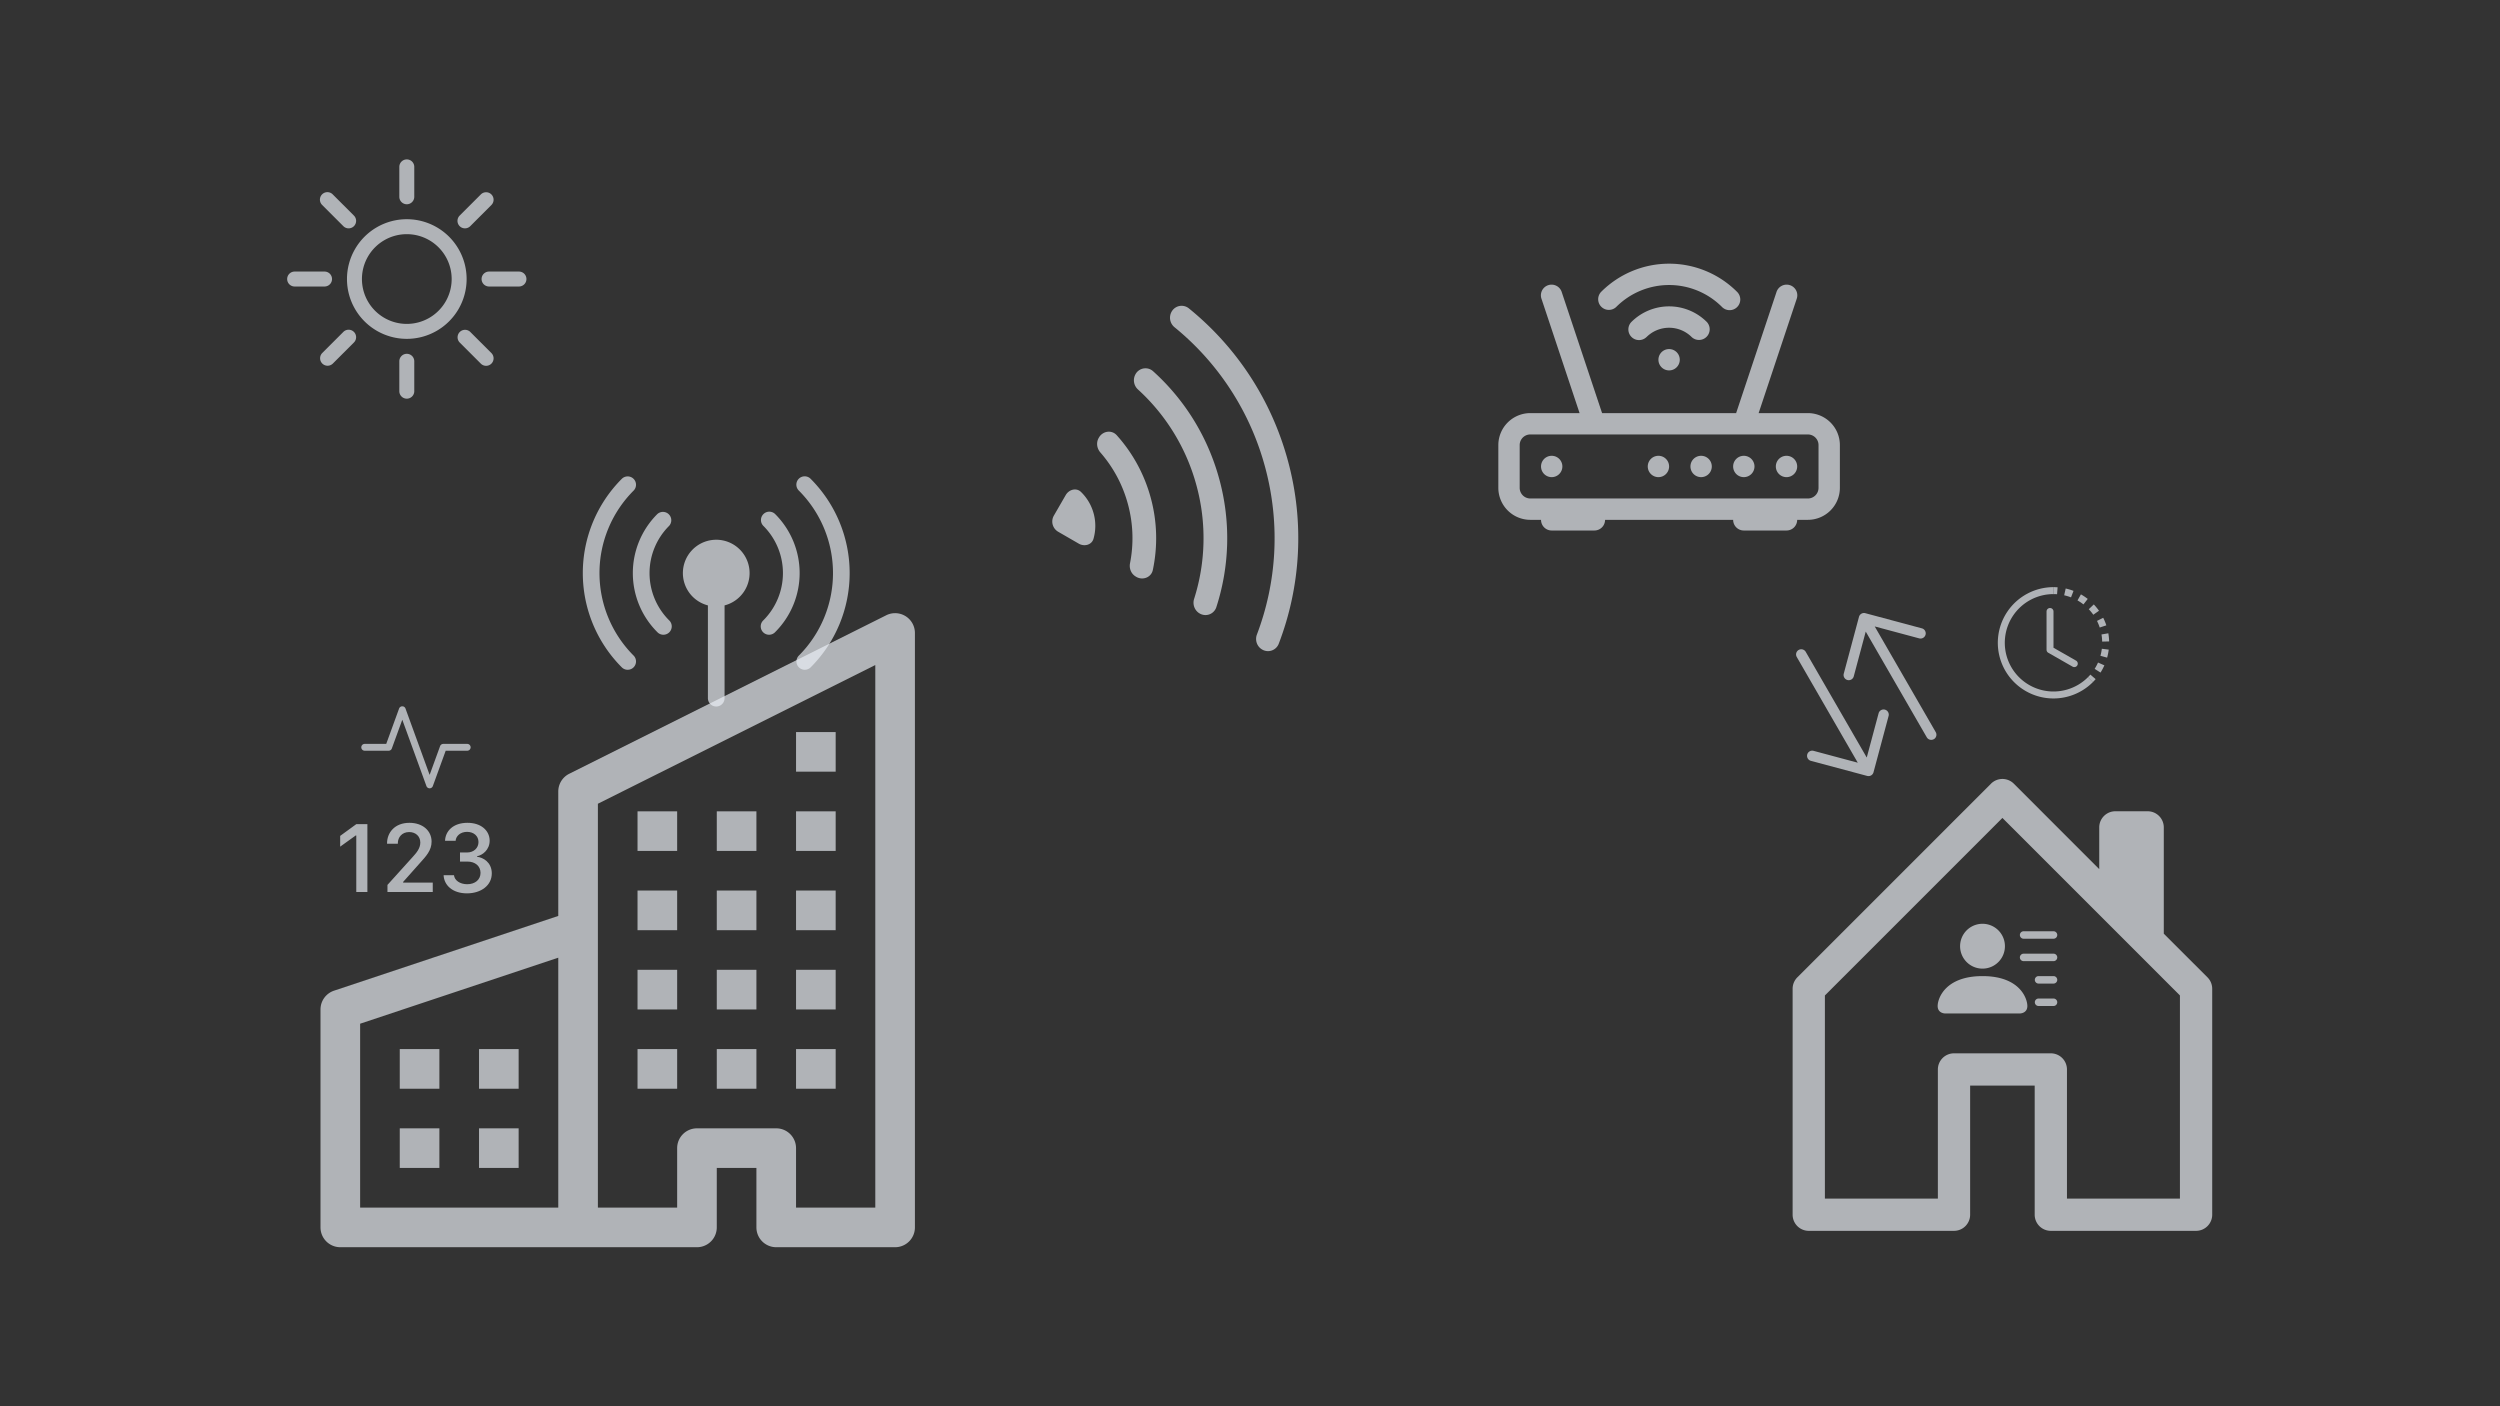 <?xml version="1.0" encoding="UTF-8" standalone="no"?>
<!-- Created with Inkscape (http://www.inkscape.org/) -->

<svg
   xmlns:dc="http://purl.org/dc/elements/1.1/"
   xmlns:cc="http://creativecommons.org/ns#"
   xmlns:rdf="http://www.w3.org/1999/02/22-rdf-syntax-ns#"
   xmlns:svg="http://www.w3.org/2000/svg"
   xmlns="http://www.w3.org/2000/svg"
   xmlns:sodipodi="http://sodipodi.sourceforge.net/DTD/sodipodi-0.dtd"
   xmlns:inkscape="http://www.inkscape.org/namespaces/inkscape"
   version="1.1"
   id="svg869"
   xml:space="preserve"
   width="1280"
   height="720"
   viewBox="0 0 1280 720"
   sodipodi:docname="esquema.svg"
   inkscape:version="0.92.5 (2060ec1f9f, 2020-04-08)"><rect x="0" y="0" width="1280" height="720" fill="#333333" stroke="none"/><defs
     id="defs873"><clipPath
       clipPathUnits="userSpaceOnUse"
       id="clipPath895"><path
         d="m 182.162,162.455 h 240.945 v 11.421 H 182.162 Z"
         id="path893"
         inkscape:connector-curvature="0" /></clipPath><linearGradient
       x1="0"
       y1="0"
       x2="1"
       y2="0"
       gradientUnits="userSpaceOnUse"
       gradientTransform="matrix(258.74,0,0,-258.74,173.421,164.185)"
       spreadMethod="pad"
       id="linearGradient915"><stop
         style="stop-opacity:1;stop-color:#1b4a7f"
         offset="0"
         id="stop901" /><stop
         style="stop-opacity:1;stop-color:#1b4a7f"
         offset="0.001"
         id="stop903" /><stop
         style="stop-opacity:1;stop-color:#1b4a7f"
         offset="0.008"
         id="stop905" /><stop
         style="stop-opacity:1;stop-color:#46a2df"
         offset="0.408"
         id="stop907" /><stop
         style="stop-opacity:1;stop-color:#59c134"
         offset="0.702"
         id="stop909" /><stop
         style="stop-opacity:1;stop-color:#59c134"
         offset="0.974"
         id="stop911" /><stop
         style="stop-opacity:1;stop-color:#59c134"
         offset="1"
         id="stop913" /></linearGradient><clipPath
       clipPathUnits="userSpaceOnUse"
       id="clipPath925"><path
         d="M 182.162,162.455 H 423.107 V 304.187 H 182.162 Z"
         id="path923"
         inkscape:connector-curvature="0" /></clipPath><clipPath
       clipPathUnits="userSpaceOnUse"
       id="clipPath937"><path
         d="m 259.43,247.503 c 0.848,0.724 1.838,1.515 2.983,2.459 v 0 c 3.584,2.957 3.711,6.324 3.717,6.576 v 0 c -3.158,6.176 -9.754,10.41 -6.416,16.211 v 0 c -11.934,-8.416 -0.604,-16.891 -0.284,-25.246"
         id="path935"
         inkscape:connector-curvature="0" /></clipPath><linearGradient
       x1="0"
       y1="0"
       x2="1"
       y2="0"
       gradientUnits="userSpaceOnUse"
       gradientTransform="matrix(11.868,0,0,-11.868,254.262,260.126)"
       spreadMethod="pad"
       id="linearGradient951"><stop
         style="stop-opacity:1;stop-color:#2c6bbd"
         offset="0"
         id="stop943" /><stop
         style="stop-opacity:1;stop-color:#1d477f"
         offset="0.548"
         id="stop945" /><stop
         style="stop-opacity:1;stop-color:#1d477f"
         offset="0.639"
         id="stop947" /><stop
         style="stop-opacity:1;stop-color:#1d477f"
         offset="1"
         id="stop949" /></linearGradient><clipPath
       clipPathUnits="userSpaceOnUse"
       id="clipPath961"><path
         d="M 182.162,162.455 H 423.107 V 304.187 H 182.162 Z"
         id="path959"
         inkscape:connector-curvature="0" /></clipPath><clipPath
       clipPathUnits="userSpaceOnUse"
       id="clipPath973"><path
         d="m 262.413,249.962 c -2.498,-2.061 -4.297,-3.408 -5.355,-4.858 v 0 c -0.03,-2.083 -0.444,-3.787 -0.836,-4.662 v 0 c 0.615,-0.066 1.267,-0.063 1.968,-0.047 v 0 c 5.7,0.179 12.796,7.012 7.94,16.169 v 0 c 0,0 0.008,-3.528 -3.717,-6.602"
         id="path971"
         inkscape:connector-curvature="0" /></clipPath><linearGradient
       x1="0"
       y1="0"
       x2="1"
       y2="0"
       gradientUnits="userSpaceOnUse"
       gradientTransform="matrix(11.524,0,0,-11.524,256.222,248.475)"
       spreadMethod="pad"
       id="linearGradient985"><stop
         style="stop-opacity:1;stop-color:#f4712d"
         offset="0"
         id="stop979" /><stop
         style="stop-opacity:1;stop-color:#f4712d"
         offset="0.353"
         id="stop981" /><stop
         style="stop-opacity:1;stop-color:#f8a52a"
         offset="1"
         id="stop983" /></linearGradient><clipPath
       clipPathUnits="userSpaceOnUse"
       id="clipPath995"><path
         d="M 182.162,162.455 H 423.107 V 304.187 H 182.162 Z"
         id="path993"
         inkscape:connector-curvature="0" /></clipPath><clipPath
       clipPathUnits="userSpaceOnUse"
       id="clipPath1011"><path
         d="m 254.227,240.915 c -0.036,0.028 -0.071,0.055 -0.113,0.083 v 0 c -3.201,2.403 -3.035,8.254 -3.035,8.254 v 0 c 1.301,-4.417 3.489,-7.774 5.143,-8.81 v 0 c 0.775,1.696 1.668,6.55 -0.59,11.572 v 0 c -2.559,5.692 -3.404,8.541 -2.426,13.439 v 0 c 0,0 -13.936,-20.156 1.021,-24.538"
         id="path1009"
         inkscape:connector-curvature="0" /></clipPath><linearGradient
       x1="0"
       y1="0"
       x2="1"
       y2="0"
       gradientUnits="userSpaceOnUse"
       gradientTransform="matrix(9.763,0,0,-9.763,247.305,252.948)"
       spreadMethod="pad"
       id="linearGradient1025"><stop
         style="stop-opacity:1;stop-color:#94d222"
         offset="0"
         id="stop1017" /><stop
         style="stop-opacity:1;stop-color:#94d222"
         offset="0.022"
         id="stop1019" /><stop
         style="stop-opacity:1;stop-color:#66c430"
         offset="0.597"
         id="stop1021" /><stop
         style="stop-opacity:1;stop-color:#66c430"
         offset="1"
         id="stop1023" /></linearGradient><clipPath
       clipPathUnits="userSpaceOnUse"
       id="clipPath1035"><path
         d="M 182.162,162.455 H 423.107 V 304.187 H 182.162 Z"
         id="path1033"
         inkscape:connector-curvature="0" /></clipPath><clipPath
       clipPathUnits="userSpaceOnUse"
       id="clipPath1223"><path
         d="m 315.671,190.723 h 1.001 v 94.5 h -1.001 z"
         id="path1221"
         inkscape:connector-curvature="0" /></clipPath><linearGradient
       x1="0"
       y1="0"
       x2="1"
       y2="0"
       gradientUnits="userSpaceOnUse"
       gradientTransform="matrix(1,0,0,-1,315.671,237.974)"
       spreadMethod="pad"
       id="linearGradient1235"><stop
         style="stop-opacity:1;stop-color:#f4712d"
         offset="0"
         id="stop1229" /><stop
         style="stop-opacity:1;stop-color:#f4712d"
         offset="0.353"
         id="stop1231" /><stop
         style="stop-opacity:1;stop-color:#f8a52a"
         offset="1"
         id="stop1233" /></linearGradient><clipPath
       clipPathUnits="userSpaceOnUse"
       id="clipPath1245"><path
         d="M 182.162,162.455 H 423.107 V 304.187 H 182.162 Z"
         id="path1243"
         inkscape:connector-curvature="0" /></clipPath><clipPath
       clipPathUnits="userSpaceOnUse"
       id="clipPath1603"><path
         d="M 493.162,162.455 H 734.107 V 304.187 H 493.162 Z"
         id="path1601"
         inkscape:connector-curvature="0" /></clipPath><clipPath
       clipPathUnits="userSpaceOnUse"
       id="clipPath1611"><path
         d="M 484.496,315.957 H 764.219 V 149.618 H 484.496 Z"
         id="path1609"
         inkscape:connector-curvature="0" /></clipPath><clipPath
       clipPathUnits="userSpaceOnUse"
       id="clipPath1631"><path
         d="m 615.784,258.978 c 0.809,0.689 1.754,1.447 2.847,2.349 v 0 c 3.421,2.822 3.544,6.037 3.549,6.277 v 0 c -3.016,5.897 -9.312,9.938 -6.125,15.477 v 0 c -11.393,-8.035 -0.577,-16.127 -0.271,-24.103"
         id="path1629"
         inkscape:connector-curvature="0" /></clipPath><linearGradient
       x1="0"
       y1="0"
       x2="1"
       y2="0"
       gradientUnits="userSpaceOnUse"
       gradientTransform="matrix(11.33,0,0,-11.33,610.85,271.029)"
       spreadMethod="pad"
       id="linearGradient1645"><stop
         style="stop-opacity:1;stop-color:#2c6bbd"
         offset="0"
         id="stop1637" /><stop
         style="stop-opacity:1;stop-color:#1d477f"
         offset="0.548"
         id="stop1639" /><stop
         style="stop-opacity:1;stop-color:#1d477f"
         offset="0.639"
         id="stop1641" /><stop
         style="stop-opacity:1;stop-color:#1d477f"
         offset="1"
         id="stop1643" /></linearGradient><clipPath
       clipPathUnits="userSpaceOnUse"
       id="clipPath1655"><path
         d="M 493.162,162.455 H 734.107 V 304.187 H 493.162 Z"
         id="path1653"
         inkscape:connector-curvature="0" /></clipPath><clipPath
       clipPathUnits="userSpaceOnUse"
       id="clipPath1667"><path
         d="m 618.631,261.327 c -2.384,-1.97 -4.102,-3.256 -5.114,-4.639 v 0 c -0.026,-1.99 -0.423,-3.617 -0.796,-4.45 v 0 c 0.588,-0.063 1.209,-0.062 1.878,-0.045 v 0 c 5.443,0.17 12.214,6.693 7.581,15.435 v 0 c 0,0 0.006,-3.367 -3.549,-6.301"
         id="path1665"
         inkscape:connector-curvature="0" /></clipPath><linearGradient
       x1="0"
       y1="0"
       x2="1"
       y2="0"
       gradientUnits="userSpaceOnUse"
       gradientTransform="matrix(11.001,0,0,-11.001,612.721,259.905)"
       spreadMethod="pad"
       id="linearGradient1679"><stop
         style="stop-opacity:1;stop-color:#f4712d"
         offset="0"
         id="stop1673" /><stop
         style="stop-opacity:1;stop-color:#f4712d"
         offset="0.353"
         id="stop1675" /><stop
         style="stop-opacity:1;stop-color:#f8a52a"
         offset="1"
         id="stop1677" /></linearGradient><clipPath
       clipPathUnits="userSpaceOnUse"
       id="clipPath1689"><path
         d="M 493.162,162.455 H 734.107 V 304.187 H 493.162 Z"
         id="path1687"
         inkscape:connector-curvature="0" /></clipPath><clipPath
       clipPathUnits="userSpaceOnUse"
       id="clipPath1705"><path
         d="m 610.816,252.688 c -0.035,0.026 -0.069,0.054 -0.107,0.081 v 0 c -3.056,2.293 -2.899,7.878 -2.899,7.878 v 0 c 1.242,-4.216 3.332,-7.421 4.911,-8.409 v 0 c 0.741,1.619 1.591,6.251 -0.564,11.048 v 0 c -2.442,5.431 -3.248,8.152 -2.315,12.829 v 0 c 0,0 -13.305,-19.243 0.974,-23.427"
         id="path1703"
         inkscape:connector-curvature="0" /></clipPath><linearGradient
       x1="0"
       y1="0"
       x2="1"
       y2="0"
       gradientUnits="userSpaceOnUse"
       gradientTransform="matrix(9.32,0,0,-9.32,604.207,264.176)"
       spreadMethod="pad"
       id="linearGradient1719"><stop
         style="stop-opacity:1;stop-color:#94d222"
         offset="0"
         id="stop1711" /><stop
         style="stop-opacity:1;stop-color:#94d222"
         offset="0.022"
         id="stop1713" /><stop
         style="stop-opacity:1;stop-color:#66c430"
         offset="0.597"
         id="stop1715" /><stop
         style="stop-opacity:1;stop-color:#66c430"
         offset="1"
         id="stop1717" /></linearGradient><clipPath
       clipPathUnits="userSpaceOnUse"
       id="clipPath1729"><path
         d="M 493.162,162.455 H 734.107 V 304.187 H 493.162 Z"
         id="path1727"
         inkscape:connector-curvature="0" /></clipPath><clipPath
       clipPathUnits="userSpaceOnUse"
       id="clipPath2073"><path
         d="M 506.893,192.738 H 720.24 v 7.63 H 506.893 Z"
         id="path2071"
         inkscape:connector-curvature="0" /></clipPath><linearGradient
       x1="0"
       y1="0"
       x2="1"
       y2="0"
       gradientUnits="userSpaceOnUse"
       gradientTransform="matrix(213.347,0,0,-213.347,506.894,196.553)"
       spreadMethod="pad"
       id="linearGradient2093"><stop
         style="stop-opacity:1;stop-color:#1b4a7f"
         offset="0"
         id="stop2079" /><stop
         style="stop-opacity:1;stop-color:#1b4a7f"
         offset="0.001"
         id="stop2081" /><stop
         style="stop-opacity:1;stop-color:#1b4a7f"
         offset="0.008"
         id="stop2083" /><stop
         style="stop-opacity:1;stop-color:#46a2df"
         offset="0.408"
         id="stop2085" /><stop
         style="stop-opacity:1;stop-color:#59c134"
         offset="0.702"
         id="stop2087" /><stop
         style="stop-opacity:1;stop-color:#59c134"
         offset="0.974"
         id="stop2089" /><stop
         style="stop-opacity:1;stop-color:#59c134"
         offset="1"
         id="stop2091" /></linearGradient><clipPath
       clipPathUnits="userSpaceOnUse"
       id="clipPath2103"><path
         d="M 493.162,162.455 H 734.107 V 304.187 H 493.162 Z"
         id="path2101"
         inkscape:connector-curvature="0" /></clipPath></defs><sodipodi:namedview
     pagecolor="#ffffff"
     bordercolor="#666666"
     borderopacity="1"
     objecttolerance="10"
     gridtolerance="10"
     guidetolerance="10"
     inkscape:pageopacity="0"
     inkscape:pageshadow="2"
     inkscape:window-width="1842"
     inkscape:window-height="1016"
     id="namedview871"
     showgrid="false"
     inkscape:showpageshadow="false"
     inkscape:zoom="0.25"
     inkscape:cx="825.9545"
     inkscape:cy="693.39378"
     inkscape:window-x="78"
     inkscape:window-y="27"
     inkscape:window-maximized="1"
     inkscape:current-layer="g877" /><g
     id="g877"
     inkscape:groupmode="layer"
     inkscape:label="MANUAL IDC MARAZUELA"
     transform="matrix(1.333,0,0,-1.333,0,720)"><g
       style="fill:#ecf0f6;fill-opacity:0.675"
       id="g7437"
       transform="matrix(2.625,0,0,-2.625,138.769,274.095)"><path
         id="path7426"
         d="M 6,2 A 0.5,0.5 0 0 1 6.47,2.33 L 10,12.036 11.53,7.828 A 0.5,0.5 0 0 1 12,7.5 h 3.5 a 0.5,0.5 0 0 1 0,1 h -3.15 l -1.88,5.17 a 0.5,0.5 0 0 1 -0.94,0 L 6,3.964 4.47,8.171 A 0.5,0.5 0 0 1 4,8.5 H 0.5 a 0.5,0.5 0 0 1 0,-1 H 3.65 L 5.53,2.33 A 0.5,0.5 0 0 1 6,2 Z"
         inkscape:connector-curvature="0"
         style="fill-rule:evenodd;fill:#ecf0f6;fill-opacity:0.675" /></g><g
       style="fill:#ecf0f6;fill-opacity:0.675"
       id="g7450"
       transform="matrix(5.508,3.18,3.18,-5.508,522.984,594.805)"><path
         id="path7439"
         d="m 3.311,63.384 a 0.312,0.312 0 0 0 0.312,-0.312 v -7.37 l 1.966,1.967 A 0.313,0.313 0 0 0 6.032,57.225 L 3.532,54.725 a 0.312,0.312 0 0 0 -0.442,0 l -2.5,2.5 a 0.313,0.313 0 1 0 0.442,0.442 l 1.966,-1.967 v 7.37 a 0.312,0.312 0 0 0 0.312,0.312 z m -4.375,-8.749 a 0.312,0.312 0 0 1 0.312,0.312 v 7.37 L 1.215,60.35 a 0.313,0.313 0 0 1 0.442,0.442 l -2.5,2.5 a 0.312,0.312 0 0 1 -0.442,0 l -2.5,-2.5 a 0.313,0.313 0 0 1 0.442,-0.442 l 1.966,1.967 v -7.37 a 0.312,0.312 0 0 1 0.312,-0.312 z"
         inkscape:connector-curvature="0"
         style="fill-rule:evenodd;stroke-width:0.625;fill:#ecf0f6;fill-opacity:0.675" /></g><g
       style="fill:#ecf0f6;fill-opacity:0.675"
       id="g7476"
       transform="matrix(5.744,0,0,-5.744,110.298,478.911)"><path
         id="path7465"
         d="m 8,11 a 3,3 0 1 1 0,-6 3,3 0 0 1 0,6 z m 0,1 A 4,4 0 1 0 8,4 4,4 0 0 0 8,12 Z M 8,0 a 0.5,0.5 0 0 1 0.5,0.5 v 2 a 0.5,0.5 0 0 1 -1,0 v -2 A 0.5,0.5 0 0 1 8,0 Z m 0,13 a 0.5,0.5 0 0 1 0.5,0.5 v 2 a 0.5,0.5 0 0 1 -1,0 v -2 A 0.5,0.5 0 0 1 8,13 Z m 8,-5 a 0.5,0.5 0 0 1 -0.5,0.5 h -2 a 0.5,0.5 0 0 1 0,-1 h 2 A 0.5,0.5 0 0 1 16,8 Z M 3,8 A 0.5,0.5 0 0 1 2.5,8.5 h -2 a 0.5,0.5 0 0 1 0,-1 h 2 A 0.5,0.5 0 0 1 3,8 Z M 13.657,2.343 a 0.5,0.5 0 0 1 0,0.707 L 12.243,4.465 A 0.5,0.5 0 1 1 11.536,3.757 L 12.95,2.343 a 0.5,0.5 0 0 1 0.707,0 z m -9.193,9.193 a 0.5,0.5 0 0 1 0,0.707 L 3.05,13.657 A 0.5,0.5 0 0 1 2.343,12.95 l 1.414,-1.414 a 0.5,0.5 0 0 1 0.707,0 z m 9.193,2.121 a 0.5,0.5 0 0 1 -0.707,0 l -1.414,-1.414 a 0.5,0.5 0 0 1 0.707,-0.707 l 1.414,1.414 a 0.5,0.5 0 0 1 0,0.707 z M 4.464,4.465 a 0.5,0.5 0 0 1 -0.707,0 L 2.343,3.05 A 0.5,0.5 0 1 1 3.05,2.343 l 1.414,1.414 a 0.5,0.5 0 0 1 0,0.708 z"
         inkscape:connector-curvature="0"
         style="fill:#ecf0f6;fill-opacity:0.675" /></g><g
       style="fill:#ecf0f6;fill-opacity:0.675"
       id="g7489"
       transform="matrix(6.406,0,0,-6.406,364.838,276.176)"><path
         id="path7478"
         d="m -18.958,-11.793 a 7,7 0 0 0 0,9.9 0.5,0.5 0 0 1 -0.707,0.707 8,8 0 0 1 0,-11.314 0.5,0.5 0 0 1 0.707,0.707 z m 2.122,2.122 a 4,4 0 0 0 0,5.656 0.501,0.501 0 1 1 -0.708,0.708 5,5 0 0 1 0,-7.072 0.501,0.501 0 0 1 0.708,0.708 z m 5.656,-0.708 a 0.5,0.5 0 0 1 0.708,0 5,5 0 0 1 0,7.072 0.501,0.501 0 1 1 -0.708,-0.708 4,4 0 0 0 0,-5.656 0.5,0.5 0 0 1 0,-0.708 z m 2.122,-2.12 a 0.5,0.5 0 0 1 0.707,0 8,8 0 0 1 0,11.313 0.5,0.5 0 0 1 -0.707,-0.707 7,7 0 0 0 0,-9.9 0.5,0.5 0 0 1 0,-0.707 z m -6.95,5.656 a 2,2 0 1 1 2.5,1.937 v 5.563 a 0.5,0.5 0 0 1 -1,0 V -4.906 a 2,2 0 0 1 -1.5,-1.937 z"
         inkscape:connector-curvature="0"
         style="fill:#ecf0f6;fill-opacity:0.675" /></g><g
       style="fill:#ecf0f6;stroke:none;stroke-opacity:0.675;fill-opacity:0.675"
       id="g7505"
       transform="matrix(15.221,0,0,-15.221,123.103,304.62)"><path
         id="path7491"
         d="M 14.763,0.075 A 0.5,0.5 0 0 1 15,0.5 v 15 A 0.5,0.5 0 0 1 14.5,16 h -3 A 0.5,0.5 0 0 1 11,15.5 V 14 h -1 v 1.5 A 0.5,0.5 0 0 1 9.5,16 h -9 A 0.5,0.5 0 0 1 0,15.5 V 10 A 0.5,0.5 0 0 1 0.342,9.526 L 6,7.64 V 4.5 A 0.5,0.5 0 0 1 6.276,4.053 l 8,-4 a 0.5,0.5 0 0 1 0.487,0.022 z M 6,8.694 1,10.36 V 15 H 6 Z M 7,15 H 9 V 13.5 A 0.5,0.5 0 0 1 9.5,13 h 2 A 0.5,0.5 0 0 1 12,13.5 V 15 h 2 V 1.309 l -7,3.5 z"
         inkscape:connector-curvature="0"
         style="fill-rule:evenodd;stroke:none;stroke-opacity:0.675;fill:#ecf0f6;fill-opacity:0.675" /><path
         id="path7493"
         d="m 2,11 h 1 v 1 H 2 Z m 2,0 h 1 v 1 H 4 Z m -2,2 h 1 v 1 H 2 Z m 2,0 h 1 v 1 H 4 Z M 8,9 h 1 v 1 H 8 Z m 2,0 h 1 v 1 h -1 z m -2,2 h 1 v 1 H 8 Z m 2,0 h 1 v 1 h -1 z m 2,-2 h 1 v 1 h -1 z m 0,2 h 1 v 1 H 12 Z M 8,7 H 9 V 8 H 8 Z m 2,0 h 1 v 1 h -1 z m 2,0 h 1 V 8 H 12 Z M 8,5 H 9 V 6 H 8 Z m 2,0 h 1 v 1 h -1 z m 2,0 h 1 v 1 h -1 z m 0,-2 h 1 v 1 h -1 z"
         inkscape:connector-curvature="0"
         style="stroke:none;stroke-opacity:0.675;fill:#ecf0f6;fill-opacity:0.675" /></g><g
       style="fill:#ecf0f6;fill-opacity:0.675"
       id="g7534"
       transform="matrix(12.397,0,0,-12.397,669.943,253.327)"><path
         id="path7523"
         d="m 8.354,1.146 a 0.5,0.5 0 0 0 -0.708,0 l -6,6 A 0.5,0.5 0 0 0 1.5,7.5 v 7 A 0.5,0.5 0 0 0 2,15 H 6.5 A 0.5,0.5 0 0 0 7,14.5 v -4 h 2 v 4 A 0.5,0.5 0 0 0 9.5,15 H 14 a 0.5,0.5 0 0 0 0.5,-0.5 v -7 A 0.5,0.5 0 0 0 14.354,7.146 L 13,5.793 V 2.5 A 0.5,0.5 0 0 0 12.5,2 h -1 A 0.5,0.5 0 0 0 11,2.5 V 3.793 Z M 2.5,14 V 7.707 l 5.5,-5.5 5.5,5.5 V 14 H 10 V 10 A 0.5,0.5 0 0 0 9.5,9.5 h -3 A 0.5,0.5 0 0 0 6,10 v 4 z"
         inkscape:connector-curvature="0"
         style="fill:#ecf0f6;fill-opacity:0.675" /></g><g
       style="fill:#ecf0f6;fill-opacity:0.675"
       id="g7569"
       transform="matrix(8.199,0,0,-8.199,575.504,447.055)"><path
         id="path7549"
         d="m 5.525,3.025 a 3.5,3.5 0 0 1 4.95,0 0.5,0.5 0 1 0 0.707,-0.707 4.5,4.5 0 0 0 -6.364,0 0.5,0.5 0 0 0 0.707,0.707 z"
         inkscape:connector-curvature="0"
         style="fill:#ecf0f6;fill-opacity:0.675" /><path
         id="path7551"
         d="m 6.94,4.44 a 1.5,1.5 0 0 1 2.12,0 0.501,0.501 0 0 0 0.708,-0.708 2.5,2.5 0 0 0 -3.536,0 0.5,0.5 0 0 0 0.707,0.707 z M 2.5,11 a 0.5,0.5 0 1 1 0,-1 0.5,0.5 0 0 1 0,1 z M 7,10.5 a 0.5,0.5 0 1 0 1,0 0.5,0.5 0 0 0 -1,0 z M 9.5,11 a 0.5,0.5 0 1 1 0,-1 0.5,0.5 0 0 1 0,1 z M 11,10.5 a 0.5,0.5 0 1 0 1,0 0.5,0.5 0 0 0 -1,0 z m 2,0 a 0.5,0.5 0 1 0 1,0 0.5,0.5 0 0 0 -1,0 z"
         inkscape:connector-curvature="0"
         style="fill:#ecf0f6;fill-opacity:0.675" /><path
         id="path7553"
         d="M 2.974,2.342 A 0.5,0.5 0 1 0 2.026,2.658 L 3.806,8 H 1.5 A 1.5,1.5 0 0 0 0,9.5 v 2 A 1.5,1.5 0 0 0 1.5,13 H 2 a 0.5,0.5 0 0 0 0.5,0.5 h 2 A 0.5,0.5 0 0 0 5,13 h 6 a 0.5,0.5 0 0 0 0.5,0.5 h 2 A 0.5,0.5 0 0 0 14,13 h 0.5 A 1.5,1.5 0 0 0 16,11.5 v -2 A 1.5,1.5 0 0 0 14.5,8 h -2.306 l 1.78,-5.342 A 0.5,0.5 0 1 0 13.026,2.342 L 11.14,8 H 4.86 Z M 14.5,9 A 0.5,0.5 0 0 1 15,9.5 v 2 A 0.5,0.5 0 0 1 14.5,12 H 1.5 A 0.5,0.5 0 0 1 1,11.5 v -2 A 0.5,0.5 0 0 1 1.5,9 Z"
         inkscape:connector-curvature="0"
         style="fill:#ecf0f6;fill-opacity:0.675" /><path
         id="path7555"
         d="m 8.5,5.5 a 0.5,0.5 0 1 1 -1,0 0.5,0.5 0 0 1 1,0 z"
         inkscape:connector-curvature="0"
         style="fill:#ecf0f6;fill-opacity:0.675" /></g><g
       style="fill:#ecf0f6;fill-opacity:0.675"
       id="g7607"
       transform="matrix(2.354,-8.786,-8.786,-2.354,502.289,440.219)"><path
         id="path7593"
         d="M 15.384,6.115 A 0.485,0.485 0 0 0 15.337,5.379 12.444,12.444 0 0 0 8,3 C 5.259,3 2.723,3.882 0.663,5.379 A 0.485,0.485 0 0 0 0.615,6.115 0.518,0.518 0 0 0 1.283,6.165 11.448,11.448 0 0 1 8,4 c 2.507,0 4.827,0.802 6.716,2.164 0.205,0.148 0.49,0.13 0.668,-0.049 z"
         inkscape:connector-curvature="0"
         style="fill:#ecf0f6;fill-opacity:0.675" /><path
         id="path7595"
         d="M 13.229,8.271 A 0.482,0.482 0 0 0 13.166,7.526 9.455,9.455 0 0 0 8,6 C 6.095,6 4.32,6.56 2.834,7.526 A 0.48,0.48 0 0 0 2.771,8.271 0.525,0.525 0 0 0 3.423,8.336 8.46,8.46 0 0 1 8,7 8.46,8.46 0 0 1 12.576,8.336 c 0.206,0.132 0.48,0.108 0.653,-0.065 z m -2.183,2.183 c 0.226,-0.226 0.185,-0.605 -0.1,-0.75 A 6.473,6.473 0 0 0 8,9 C 6.94,9 5.938,9.254 5.054,9.704 c -0.285,0.145 -0.326,0.524 -0.1,0.75 l 0.015,0.015 c 0.16,0.16 0.407,0.19 0.611,0.09 A 5.478,5.478 0 0 1 8,10 c 0.868,0 1.69,0.201 2.42,0.56 0.203,0.1 0.45,0.07 0.61,-0.091 z M 9.06,12.44 C 9.256,12.244 9.258,11.92 9.02,11.78 A 1.99,1.99 0 0 0 8,11.5 1.99,1.99 0 0 0 6.98,11.78 c -0.238,0.14 -0.236,0.464 -0.04,0.66 l 0.706,0.706 a 0.5,0.5 0 0 0 0.707,0 L 9.06,12.439 Z"
         inkscape:connector-curvature="0"
         style="fill:#ecf0f6;fill-opacity:0.675" /></g><g
       style="fill:#ecf0f6;fill-opacity:0.675"
       id="g7668"
       transform="matrix(3.64,0,0,-3.64,130.657,238.654)"><path
         id="path7657"
         d="M 2.873,11.297 V 4.142 H 1.699 L 0,5.379 V 6.516 L 1.64,5.336 H 1.7 v 5.961 H 2.874 Z M 6.086,6.207 V 6.144 c 0,-0.618 0.44,-1.169 1.196,-1.169 0.676,0 1.174,0.44 1.174,1.106 0,0.624 -0.42,1.101 -0.807,1.526 L 4.99,10.553 v 0.744 h 4.78 v -0.99 H 6.643 V 10.238 L 8.41,8.252 C 9.06,7.528 9.647,6.92 9.647,5.982 9.646,4.849 8.723,4 7.308,4 5.735,4 4.948,5.064 4.948,6.15 v 0.057 z m 6.559,1.883 h 0.786 c 0.823,0 1.374,0.481 1.379,1.179 0.01,0.707 -0.55,1.216 -1.421,1.21 -0.77,-0.005 -1.326,-0.419 -1.379,-0.953 h -1.095 c 0.042,1.053 0.938,1.918 2.464,1.918 1.478,0 2.642,-0.839 2.62,-2.144 C 15.979,8.157 15.077,7.649 14.448,7.586 V 7.523 C 14.983,7.433 15.795,6.863 15.774,5.845 15.748,4.792 14.841,3.99 13.415,4 c -1.5,0.005 -2.317,0.88 -2.348,1.898 h 1.116 c 0.032,-0.498 0.498,-0.944 1.206,-0.944 0.703,0 1.206,0.435 1.206,1.07 0.005,0.64 -0.504,1.106 -1.2,1.106 h -0.75 z"
         inkscape:connector-curvature="0"
         style="fill:#ecf0f6;fill-opacity:0.675" /></g><g
       style="fill:#ecf0f6;fill-opacity:0.675"
       id="g7729"
       transform="matrix(2.871,0,0,-2.871,744.247,191.057)"><path
         id="path7718"
         d="M 6,8 A 3,3 0 1 0 6,2 3,3 0 0 0 6,8 Z m -5,6 c 0,0 -1,0 -1,-1 0,-1 1,-4 6,-4 5,0 6,3 6,4 0,1 -1,1 -1,1 z M 11,3.5 A 0.5,0.5 0 0 1 11.5,3 h 4 a 0.5,0.5 0 0 1 0,1 h -4 A 0.5,0.5 0 0 1 11,3.5 Z M 11.5,6 a 0.5,0.5 0 0 0 0,1 h 4 a 0.5,0.5 0 0 0 0,-1 z m 2,3 a 0.5,0.5 0 0 0 0,1 h 2 a 0.5,0.5 0 0 0 0,-1 z m 0,3 a 0.5,0.5 0 0 0 0,1 h 2 a 0.5,0.5 0 0 0 0,-1 z"
         inkscape:connector-curvature="0"
         style="fill:#ecf0f6;fill-opacity:0.675" /></g><g
       style="fill:#ecf0f6;fill-opacity:0.675"
       id="g7800"
       transform="matrix(2.672,0,0,-2.672,767.364,314.615)"><path
         id="path7783"
         d="M 8.515,1.019 A 7,7 0 0 0 8,1 V 0 a 8,8 0 0 1 0.589,0.022 z m 2.004,0.45 A 7.003,7.003 0 0 0 9.534,1.17 L 9.753,0.194 c 0.383,0.086 0.76,0.2 1.126,0.342 z m 1.37,0.71 A 7.01,7.01 0 0 0 11.45,1.909 l 0.493,-0.87 a 8.025,8.025 0 0 1 0.979,0.654 L 12.307,2.482 A 6.996,6.996 0 0 0 11.889,2.18 Z m 1.834,1.79 A 6.99,6.99 0 0 0 13.07,3.173 l 0.724,-0.69 c 0.27,0.285 0.52,0.59 0.747,0.91 z m 0.744,1.352 A 7.08,7.08 0 0 0 14.253,4.853 l 0.893,-0.45 a 7.976,7.976 0 0 1 0.45,1.088 l -0.95,0.313 A 7.023,7.023 0 0 0 14.467,5.321 Z m 0.53,2.507 a 6.991,6.991 0 0 0 -0.1,-1.025 l 0.985,-0.17 c 0.067,0.386 0.106,0.778 0.116,1.17 l -1,0.025 z m -0.131,1.538 c 0.033,-0.17 0.06,-0.339 0.081,-0.51 l 0.993,0.123 a 7.957,7.957 0 0 1 -0.23,1.155 L 14.746,9.867 c 0.046,-0.165 0.086,-0.332 0.12,-0.501 z m -0.952,2.379 c 0.184,-0.29 0.346,-0.594 0.486,-0.908 l 0.914,0.405 c -0.16,0.36 -0.345,0.706 -0.555,1.038 z M 12.95,12.95 c 0.122,-0.122 0.239,-0.248 0.35,-0.378 l 0.758,0.653 a 8.073,8.073 0 0 1 -0.401,0.432 z"
         inkscape:connector-curvature="0"
         style="fill:#ecf0f6;fill-opacity:0.675" /><path
         id="path7785"
         d="m 8,1 a 7,7 0 1 0 4.95,11.95 l 0.707,0.707 A 8.001,8.001 0 1 1 8,0 Z"
         inkscape:connector-curvature="0"
         style="fill:#ecf0f6;fill-opacity:0.675" /><path
         id="path7787"
         d="M 7.5,3 A 0.5,0.5 0 0 1 8,3.5 v 5.21 l 3.248,1.856 a 0.5,0.5 0 0 1 -0.496,0.868 l -3.5,-2 A 0.5,0.5 0 0 1 7,9 V 3.5 A 0.5,0.5 0 0 1 7.5,3 Z"
         inkscape:connector-curvature="0"
         style="fill:#ecf0f6;fill-opacity:0.675" /></g></g></svg>